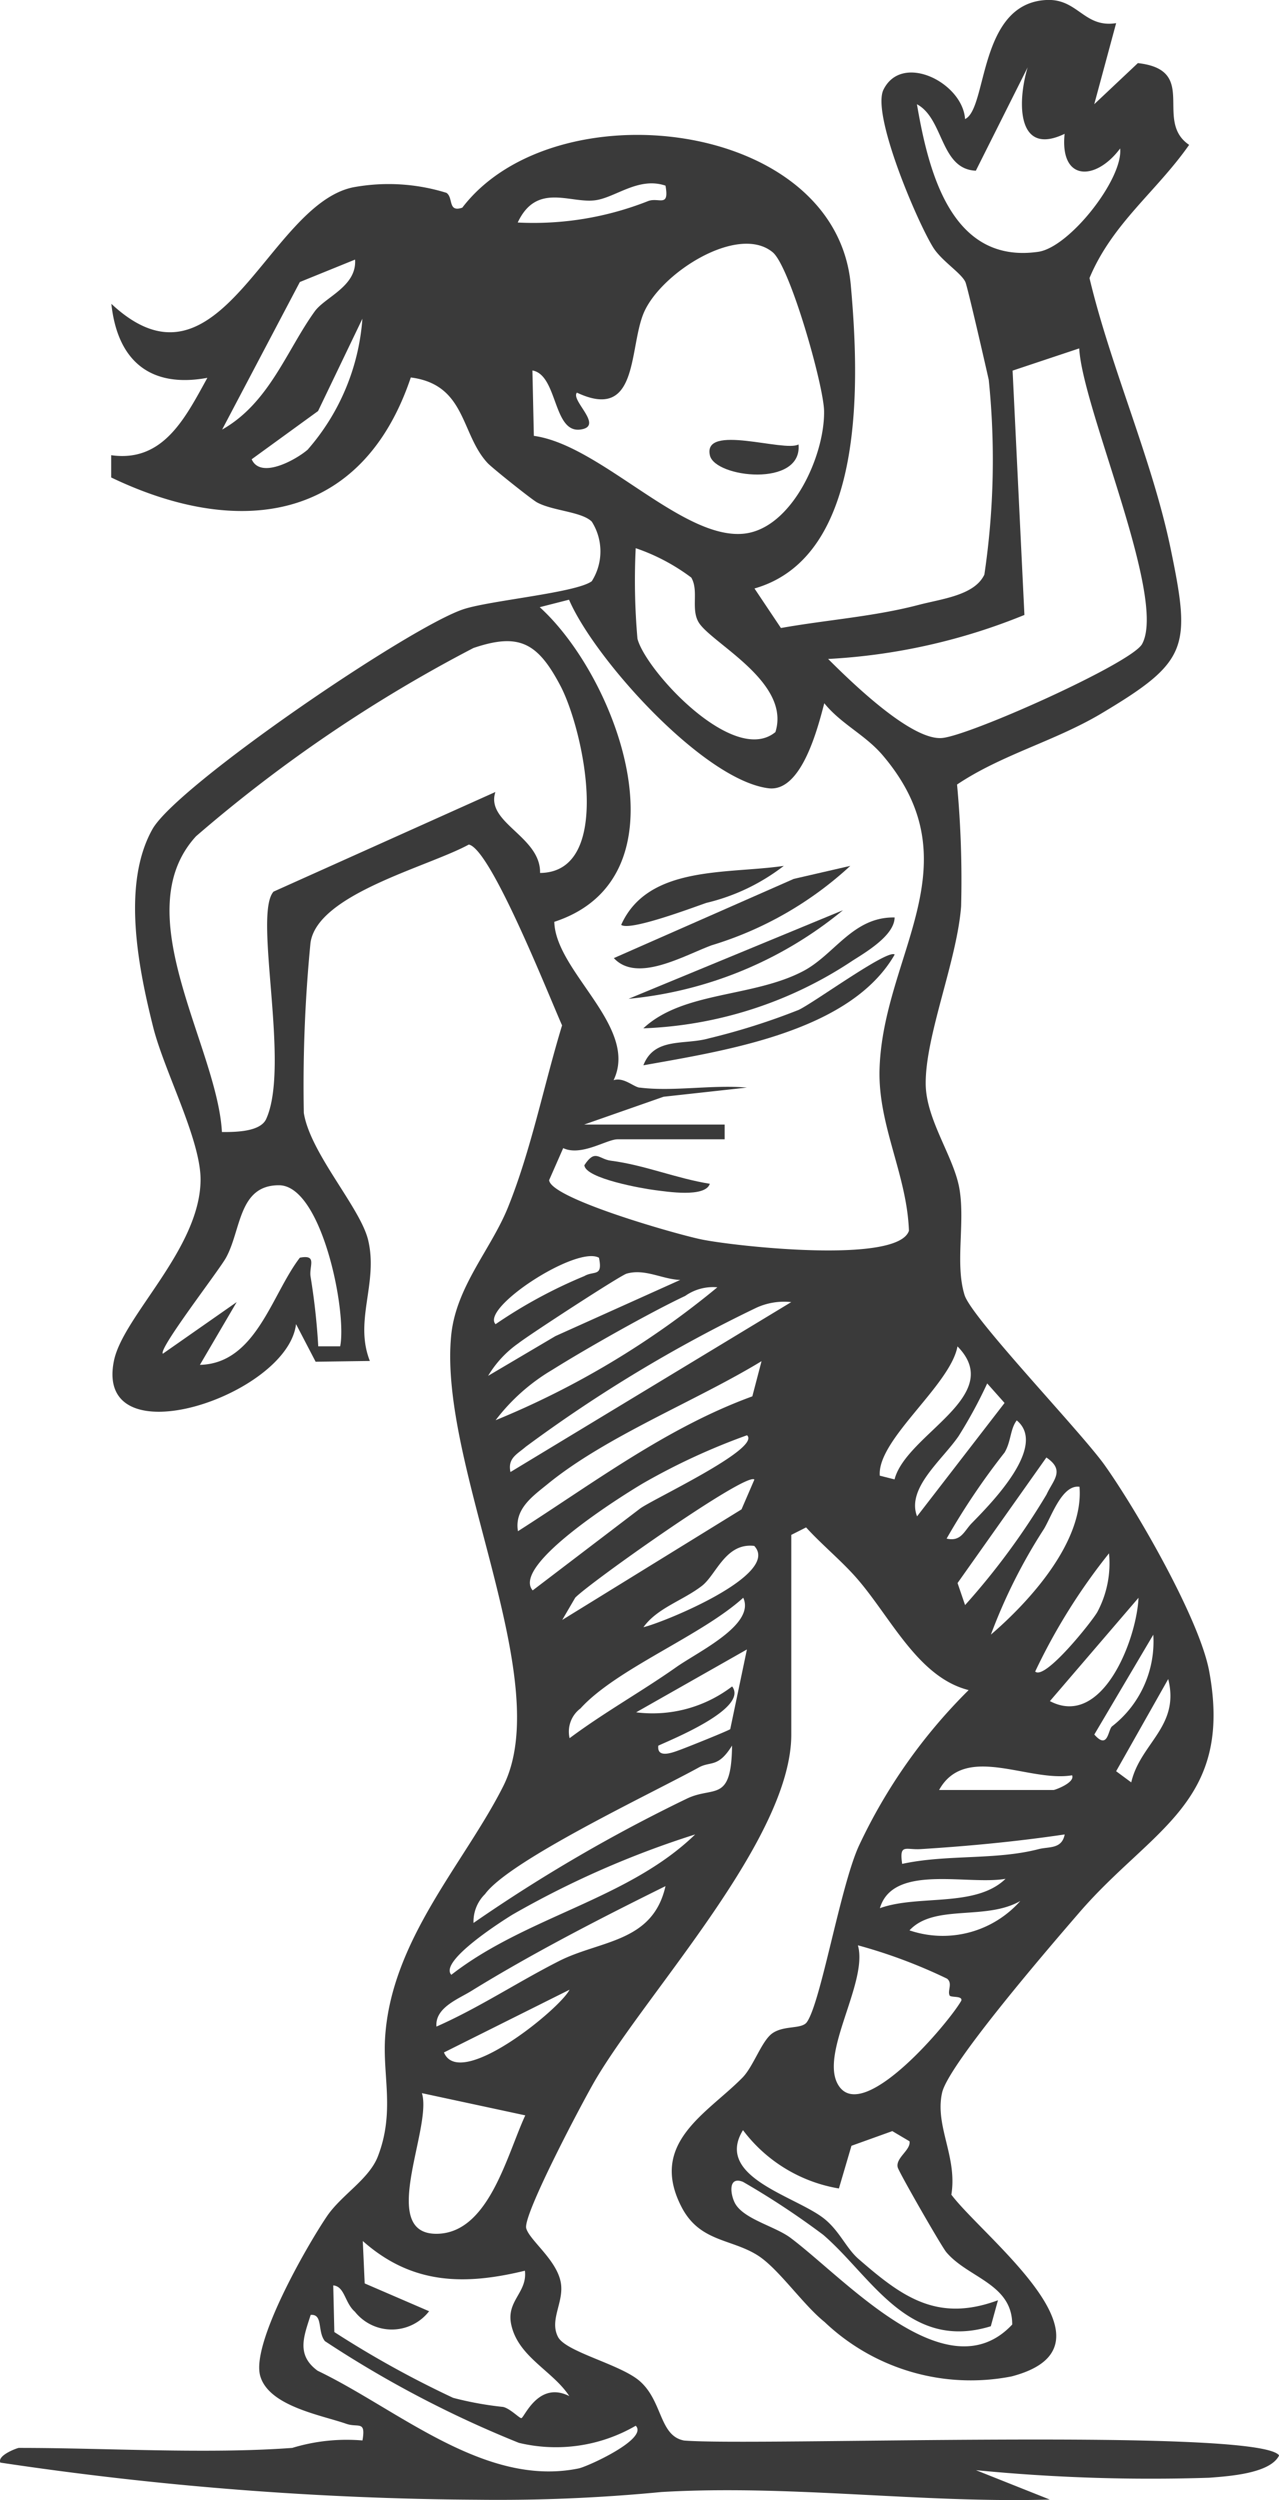 <?xml version="1.0" encoding="UTF-8"?> <svg xmlns="http://www.w3.org/2000/svg" width="38.388" height="75.002"><defs><clipPath id="a"><path fill="none" d="M0 0h38.388v75.002H0z" data-name="Rectangle 25497"></path></clipPath></defs><g fill="#3a3a3a" clip-path="url(#a)" data-name="Group 4727"><path d="M8.772 73.432a5.6 5.6 0 0 1 2.107-.223c.107-.614-.127-.374-.486-.5-.739-.259-2.323-.525-2.582-1.434-.279-.976 1.388-3.885 2-4.789.434-.643 1.265-1.109 1.531-1.8.508-1.314.147-2.388.215-3.535.172-2.949 2.379-5.253 3.545-7.564 1.6-3.174-1.953-9.639-1.559-13.537.148-1.461 1.2-2.58 1.706-3.838.7-1.737 1.074-3.66 1.621-5.453-.376-.837-2.137-5.3-2.8-5.424-1.218.668-4.55 1.483-4.751 2.951a44 44 0 0 0-.2 5.1c.194 1.218 1.71 2.853 1.934 3.828.3 1.288-.43 2.4.048 3.612l-1.628.023-.588-1.129c-.247 2.148-6.073 4.083-5.465 1.1.274-1.341 2.586-3.355 2.6-5.424.007-1.209-1.091-3.26-1.424-4.589-.439-1.755-.951-4.273-.022-5.931.735-1.313 7.78-6.11 9.362-6.609.819-.259 3.37-.489 3.826-.832a1.67 1.67 0 0 0 0-1.787c-.3-.3-1.167-.32-1.642-.576-.162-.087-1.345-1.032-1.483-1.179-.816-.873-.641-2.354-2.307-2.57-1.467 4.36-5.188 4.826-8.993 3v-.668c1.563.222 2.224-1.119 2.887-2.321-1.729.318-2.7-.524-2.882-2.22C6.6 12.151 8.031 6.144 10.6 5.619a5.85 5.85 0 0 1 2.8.166c.214.145.034.594.475.445 2.772-3.624 11.214-2.661 11.661 2.323.254 2.837.475 8.139-2.891 9.1l.794 1.186c1.368-.244 2.781-.34 4.131-.693.7-.184 1.679-.284 1.975-.909a23.5 23.5 0 0 0 .131-5.844c-.1-.45-.638-2.791-.7-2.931-.123-.273-.721-.638-.971-1.044-.493-.8-1.853-4-1.487-4.731.561-1.124 2.379-.2 2.447.885C29.641 3.258 29.36.108 31.4 0c.954-.05 1.131.847 2.1.694l-.657 2.432 1.309-1.233c1.848.207.466 1.727 1.539 2.453C34.7 5.758 33.387 6.7 32.7 8.341c.641 2.688 1.886 5.455 2.438 8.129.613 2.964.531 3.376-2.09 4.938-1.4.831-2.974 1.224-4.323 2.126a31 31 0 0 1 .122 3.654c-.125 1.638-1.076 3.879-1.063 5.329.009 1.08.852 2.187 1.014 3.154.172 1.02-.137 2.24.152 3.176.212.688 3.491 4.1 4.208 5.108.958 1.348 2.846 4.616 3.135 6.18.728 3.942-1.727 4.726-3.887 7.224-.795.92-3.931 4.547-4.129 5.415-.227 1 .464 1.92.277 3.062 1 1.321 5.289 4.539 1.81 5.451a6.37 6.37 0 0 1-5.613-1.63c-.657-.528-1.377-1.594-2-1.994-.794-.511-1.755-.4-2.3-1.467-.986-1.919.781-2.8 1.835-3.873.328-.335.574-1.1.894-1.327.353-.249.882-.116 1.038-.337.419-.591 1-4.046 1.555-5.275a16.3 16.3 0 0 1 3.3-4.685c-1.557-.391-2.373-2.269-3.434-3.44-.455-.5-.988-.939-1.445-1.44l-.444.224v5.988c0 3.114-4.273 7.655-5.861 10.33-.37.623-2.2 4.081-2.095 4.482.1.366.938.961 1.042 1.656.087.576-.353 1.1-.086 1.607.237.45 1.886.822 2.456 1.326.69.609.579 1.639 1.327 1.779 2.145.177 17.235-.4 17.859.446-.264.537-1.473.623-2.1.67a54 54 0 0 1-7-.227l2.217.882c-3.88.112-7.77-.452-11.654-.227a51 51 0 0 1-5.541.232A100.5 100.5 0 0 1 .01 73.873c-.1-.223.518-.441.554-.441 2.632 0 5.63.19 8.208 0M31.954 4.014c-1.437.692-1.424-.954-1.11-1.993l-1.555 3.1c-1.072-.046-.956-1.559-1.768-1.994.346 2.018 1.028 4.8 3.64 4.427.938-.132 2.555-2.192 2.459-3.1-.729.979-1.817 1-1.666-.446m-11.98 1.561c-.818-.277-1.51.369-2.126.441-.753.089-1.744-.537-2.309.665a9.35 9.35 0 0 0 3.913-.643c.321-.123.644.211.522-.463m-3.951 7.506c1.992.272 4.434 3.105 6.285 2.936 1.446-.132 2.447-2.33 2.426-3.68-.013-.776-1.024-4.337-1.543-4.764-1.048-.867-3.422.653-3.891 1.872-.421 1.092-.155 3.2-1.984 2.339-.2.232.833 1.013.1 1.108-.821.106-.674-1.636-1.436-1.773Zm-5.366-5.288L9 8.46l-2.333 4.427c1.415-.8 1.936-2.377 2.779-3.546.311-.432 1.267-.748 1.211-1.554m-1.409 5.686a6.7 6.7 0 0 0 1.629-3.912l-1.33 2.769-1.993 1.447c.273.622 1.376-.014 1.694-.3m15.608 6.291c.688.685 2.468 2.426 3.4 2.372.793-.045 5.7-2.24 6.022-2.819.76-1.375-1.793-7.069-1.886-8.87l-2 .667.355 7.329a18.1 18.1 0 0 1-5.9 1.321m-1.574 2.193c.476-1.51-1.945-2.676-2.308-3.3-.232-.4.013-.943-.217-1.335a6 6 0 0 0-1.668-.882 20 20 0 0 0 .053 2.717c.244.95 2.89 3.83 4.14 2.8M19.2 32.625c.994.127 2.195-.092 3.217 0l-2.5.275-2.383.834h4.216v.443h-3.216c-.323 0-1.088.519-1.63.264l-.422.96c.037.554 3.878 1.642 4.59 1.783.985.2 5.876.744 6.209-.264-.062-1.694-.935-3.166-.882-4.856.106-3.431 2.873-6.132.1-9.4-.529-.624-1.242-.933-1.759-1.568-.2.762-.687 2.678-1.678 2.55-1.955-.251-5.219-3.881-5.983-5.656l-.879.224c2.36 2.141 4.523 8.1.437 9.439.037 1.5 2.547 3.155 1.779 4.751.3-.1.6.2.779.223m-2.985-6.44c2.225-.021 1.3-4.3.615-5.606s-1.246-1.606-2.616-1.142a43.2 43.2 0 0 0-8.325 5.647c-2.115 2.308.637 6.3.777 8.873.389 0 1.149 0 1.328-.391.731-1.608-.395-6.129.221-6.821l6.659-2.989c-.305.929 1.362 1.327 1.341 2.429m-6 14.2c.208-1.04-.553-4.835-1.84-4.832-1.219 0-1.126 1.348-1.59 2.18-.224.4-2.033 2.733-1.893 2.874l2.217-1.549L6 40.943c1.688-.041 2.151-2.113 3-3.215.529-.1.277.241.32.559a20 20 0 0 1 .232 2.1Zm7.764-2.659c-.676-.368-3.554 1.511-3.1 1.995a14.6 14.6 0 0 1 2.666-1.444c.289-.169.558.038.437-.551m2.44.667c-.537-.017-1.057-.347-1.611-.188-.186.053-2.925 1.835-3.249 2.09a3.2 3.2 0 0 0-.907.976l2.021-1.193Zm1.111.221a1.45 1.45 0 0 0-.961.258c-1.061.5-2.985 1.587-3.992 2.219a5.9 5.9 0 0 0-1.7 1.511 25.8 25.8 0 0 0 6.656-3.988m2.218.444a2 2 0 0 0-1.048.17 42.6 42.6 0 0 0-6.921 4.17c-.255.221-.549.341-.459.758Zm3.1 5.319c.352-1.363 3.353-2.5 1.889-3.99-.217 1.171-2.416 2.8-2.332 3.878Zm-4.268-2.493.276-1.054c-1.953 1.19-4.653 2.246-6.411 3.679-.441.36-1.014.748-.9 1.422 2.269-1.447 4.48-3.117 7.04-4.047m4.94 3.6 2.625-3.4-.521-.586a14 14 0 0 1-.858 1.58c-.5.728-1.574 1.565-1.246 2.411m.886.664c.434.1.525-.228.755-.463.578-.592 2.284-2.31 1.35-3.083-.2.261-.167.628-.365.963a21 21 0 0 0-1.74 2.583m-5.991-3.1a19.5 19.5 0 0 0-3.11 1.435c-.593.348-3.98 2.456-3.323 3.219l3.21-2.445c.314-.255 3.666-1.81 3.223-2.209m8.985.667-2.666 3.766.226.661a21.4 21.4 0 0 0 2.445-3.317c.2-.435.566-.723-.005-1.11m-8.764.662c-.231-.244-4.941 3.091-5.377 3.543l-.39.668 5.381-3.317Zm9.758.216c-.519-.071-.832.872-1.065 1.263a16.3 16.3 0 0 0-1.594 3.172c1.182-1.014 2.793-2.8 2.659-4.435m-9.761 1.774c-.865-.1-1.139.865-1.573 1.2-.576.443-1.339.661-1.754 1.239.606-.142 4.134-1.578 3.327-2.437m8.431 3.767c.294.276 1.723-1.525 1.868-1.79a3.1 3.1 0 0 0 .348-1.756 18 18 0 0 0-2.216 3.546m-10.78-.127c.665-.471 2.388-1.277 2.018-2.087-1.258 1.142-3.8 2.126-4.886 3.321a.87.87 0 0 0-.326.892c1.039-.775 2.183-1.413 3.194-2.126m11.222 1.014c1.573.824 2.6-1.838 2.66-3.1Zm1.86.761a3.22 3.22 0 0 0 1.243-2.753l-1.77 2.994c.407.468.41-.129.527-.241m-11.454.077.5-2.388-3.325 1.886a3.93 3.93 0 0 0 2.881-.777c.5.656-1.8 1.584-2.215 1.777-.05.409.464.194.672.118.229-.084 1.429-.565 1.491-.616m12.031 1.6c.272-1.178 1.467-1.674 1.11-3.1L33.5 53.133ZM14.21 57.686a47.6 47.6 0 0 1 6.39-3.723c.821-.406 1.352.149 1.372-1.6-.417.675-.641.461-.994.655-1.38.76-5.681 2.785-6.419 3.8a1.16 1.16 0 0 0-.347.87m13.974-3.992h3.439c.036 0 .648-.218.553-.441-1.3.22-3.206-.974-3.992.441m-7.321 1.333a28 28 0 0 0-5.473 2.4c-.267.162-2.23 1.4-1.846 1.811 2.247-1.751 5.308-2.259 7.319-4.211m11.093 0c-1.441.213-2.871.35-4.33.441-.444.028-.641-.175-.55.443 1.335-.292 2.8-.106 4.1-.444.307-.079.691.007.778-.44m-1.775 1.331c-1.133.2-3.376-.461-3.772.882 1.147-.417 2.871-.007 3.772-.882m-10.207.22c-1.946.962-3.988 2.01-5.833 3.148-.388.24-1.09.5-1.041 1.065 1.272-.56 2.452-1.345 3.686-1.969s2.807-.549 3.188-2.244m10.65.445c-1.039.6-2.584.08-3.327.882a3.11 3.11 0 0 0 3.327-.882m-2.124 2.83c-.066-.139.1-.365-.077-.5a15.6 15.6 0 0 0-2.674-1c.32 1.117-1.2 3.3-.567 4.225.758 1.113 3.3-1.912 3.672-2.566.039-.155-.319-.083-.354-.156m-11.405-.171-3.77 1.882c.473 1.145 3.476-1.3 3.77-1.882m-1.332 3.769-3.1-.666c.329 1.049-1.389 4.337.533 4.216 1.49-.1 2.02-2.361 2.57-3.55m9.79.913-.377 1.281A4.54 4.54 0 0 1 22.3 63.9c-.869 1.415 1.591 1.977 2.442 2.66.455.365.656.88 1.021 1.2 1.307 1.137 2.362 1.918 4.19 1.243l-.215.78c-2.482.762-3.584-1.5-5.03-2.743a24 24 0 0 0-2.408-1.589c-.478-.19-.369.431-.224.669.28.459 1.193.668 1.651 1.011 1.649 1.234 4.7 4.685 6.654 2.6 0-1.226-1.333-1.4-1.98-2.172-.151-.183-1.423-2.4-1.457-2.543-.069-.287.4-.519.354-.782l-.516-.305Zm-9.79 3.745c-1.828.446-3.4.421-4.877-.888l.057 1.272 1.933.834a1.416 1.416 0 0 1-2.228.014c-.31-.272-.3-.755-.649-.789l.033 1.4A30 30 0 0 0 13.6 71.93a10 10 0 0 0 1.5.273c.211.047.489.341.548.336.088-.009.509-1.131 1.439-.661-.5-.765-1.546-1.178-1.746-2.16-.144-.708.495-.949.413-1.607m3.327 4.656a4.77 4.77 0 0 1-3.508.513 32.7 32.7 0 0 1-5.821-3.051c-.232-.288-.049-.817-.427-.787-.207.648-.439 1.2.207 1.675 2.412 1.156 5.018 3.512 7.838 2.93.261-.053 2.1-.886 1.711-1.28" data-name="Path 330143"></path><path d="M25.521 25.974a10.7 10.7 0 0 1-4.16 2.382c-.841.31-2.239 1.139-2.937.385l5.4-2.376Z" data-name="Path 330144"></path><path d="M26.851 27.524c-.007.537-.859 1.037-1.258 1.291a12.13 12.13 0 0 1-6.284 2.033c1.2-1.121 3.3-.92 4.816-1.726.933-.5 1.483-1.623 2.726-1.6" data-name="Path 330145"></path><path d="M26.853 28.635c-1.332 2.318-5.09 2.882-7.543 3.322.331-.854 1.235-.6 1.963-.808a20 20 0 0 0 2.695-.853c.44-.2 2.687-1.84 2.885-1.661" data-name="Path 330146"></path><path d="M23.525 25.974a6.1 6.1 0 0 1-2.325 1.111c-.421.145-2.3.854-2.556.659.808-1.8 3.193-1.518 4.881-1.77" data-name="Path 330147"></path><path d="M25.3 27.305a11.87 11.87 0 0 1-6.434 2.657Z" data-name="Path 330148"></path><path d="M21.305 35.511c-.139.423-1.3.233-1.635.192-.375-.046-2.1-.348-2.131-.749.328-.5.43-.183.793-.136 1.024.132 1.962.532 2.973.693" data-name="Path 330149"></path><path d="M23.967 13.332c.121 1.3-2.507 1-2.66.329-.222-.967 2.236-.088 2.66-.329" data-name="Path 330150"></path></g></svg> 